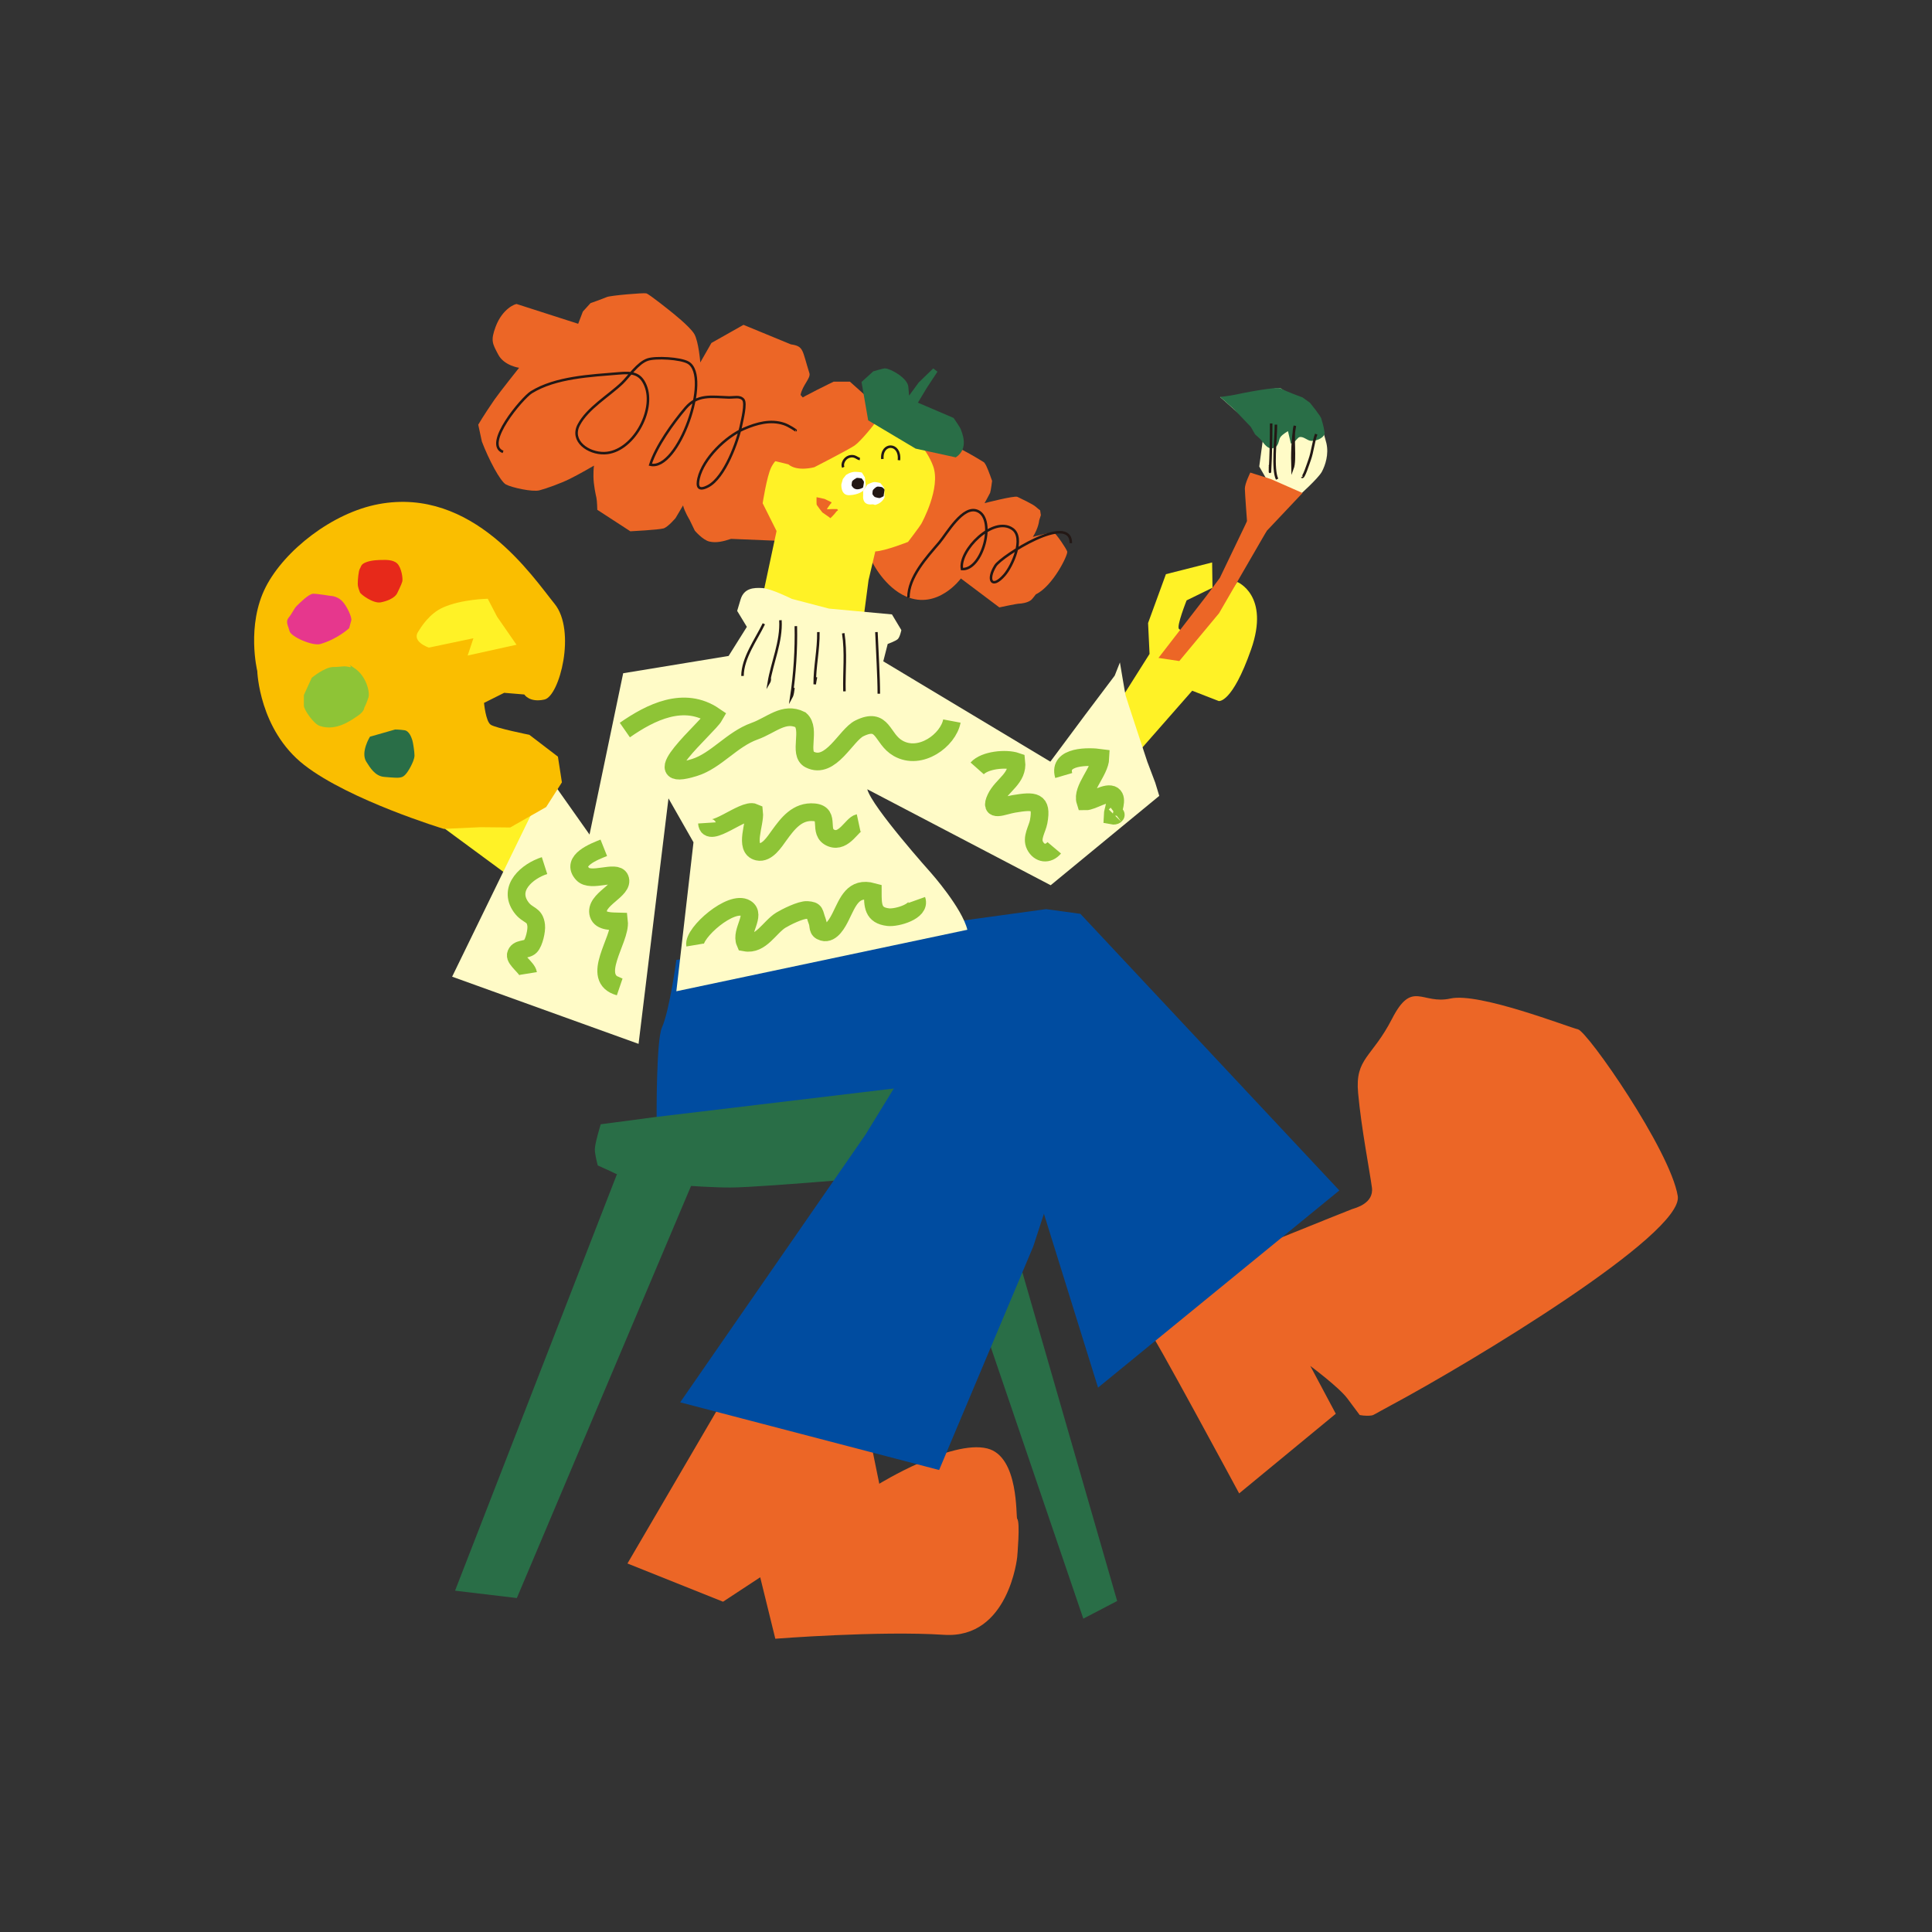 <?xml version="1.0" encoding="UTF-8"?><svg id="b" xmlns="http://www.w3.org/2000/svg" width="221" height="221" viewBox="0 0 221 221"><rect x="0" y="0" width="221" height="221" fill="#333333" stroke="none"/><g id="c"><rect width="221" height="221" fill="none"/><path d="M75.111,127.759l-6.395.845s-.673,2.188-.673,2.861.337,1.851.337,1.851c0,0,1.515.673,2.188,1.01s2.356.842,2.356.842c0,0,6.901.673,10.603.673s22.385-1.683,22.385-1.683c0,0,13.97-3.198,14.138-3.703s-.673-5.218-.673-5.218c0,0-.842-2.02-2.188-2.356s-8.247-2.356-9.257-2.357-11.108-0-14.475.336c-3.366.337-18.346,6.896-18.346,6.896Z" fill="#296e47"/><polygon points="70.567 134.327 52.053 181.958 59.122 182.799 79.824 133.822 70.567 134.327" fill="#296e47"/><polygon points="105.912 132.308 123.92 185.157 127.791 183.137 112.308 129.446 105.912 132.308" fill="#296e47"/><path d="M82.708,160.138l-10.933,18.707,10.933,4.373,4.252-2.794,1.728,7.03s11.889-.934,19.299-.449c7.41.486,8.37-8.889,8.37-8.889,0,0,.364-4.009,0-4.373-.172-.172.239-7.15-3.433-8.057-4.111-1.015-12.343,4.039-12.343,4.039l-.782-3.832-7.859-1.99" fill="#ec6626"/><path d="M131.178,151.757c.486.364,10.568,19.072,10.568,19.072l11.055-9.111-2.915-5.467s3.243,2.404,4.229,3.707c.816,1.079,1.419,1.902,1.419,1.902,0,0,.641.149,1.324.058.307-.041.306-.121,2.188-1.129,9.27-4.965,33.579-19.632,32.872-23.975-.85-5.224-10.325-18.829-11.419-19.072s-11.297-4.252-14.577-3.523-4.373-2.187-6.681,2.308c-2.308,4.495-4.252,4.495-3.887,8.503.364,4.009,1.336,8.989,1.579,10.812s-1.902,2.345-2.267,2.467-15.591,6.279-15.591,6.279" fill="#ec6626"/><path d="M77.368,109.8s-.77,5.767-1.649,7.733c-.662,1.48-.607,10.226-.607,10.226l39.384-4.712,11.108,35.681,27.603-22.553-29.622-31.642-3.93-.538" fill="#004ca0"/><polygon points="99.011 129.779 77.804 160.411 107.426 168.153 118.198 142.571 123.247 127.086 113.822 116.651 105.407 119.344 99.011 129.779" fill="#004ca0"/><path d="M129.139,87.258l7.237-8.247,3.03,1.178s1.515.337,3.703-5.891-1.59-7.733-1.59-7.733c-2.489,3.779-4.919,6.935-6.657,5.376-.313-.281.873-3.264.873-3.264l2.962-1.446-.043-2.892-5.285,1.341-2.041,5.588.168,3.534-4.04,6.396,1.683,6.059Z" fill="#fff226"/><polygon points="59.904 101.442 47.414 92.238 55.549 89.609 62.205 94.293 59.904 101.442" fill="#fff226"/><polygon points="142.645 59.626 144.893 60.736 139.451 70.139 134.899 75.617 132.517 75.258 138.017 68.146 139.535 66.105 142.645 59.626" fill="#ec6626"/><path d="M144.774,54.63l-.73-1.266.425-3.134-.563-.978-4.345-3.844s.87.269,1.462.132c.592-.137,5.087-1.367,5.514-1.093s1.78,1.421,1.78,1.421l1.074.352s1.533,1.455,1.571,1.727.645,2.228.765,2.756c.288,1.266-.121,2.501-.517,3.251s-2.599,2.722-2.599,2.722l-3.836-2.046Z" fill="#fffbc7"/><path d="M146.469,49.999c.265-.35.863-.676.863-.676l.331,1.427.47-.26s.344-.429.48-.475c.463-.158.941.408,1.362.416.803.014,1.611-.459,1.541-.972-.118-.86-.35-1.413-.371-1.565-.037-.272-1.303-1.826-1.303-1.826l-.843-.604s-2.034-.745-2.463-1.019c-.426-.274-4.566.549-5.156.686-.315.073-.807.145-1.199.198-.348.046-.619.077-.619.077l.318.281,1.304,1.153,1.893,1.99s.409.706.435.758c.128.262.434.323.913.961.329.437.681.747.975.739.952-.027.803-.936,1.07-1.289Z" fill="#296e47"/><path d="M143.021,54.058l2.38.753,3.593,1.582-4.1,4.342-.87,1.148-1.948-.584.569-1.674s-.237-3.152-.247-3.723.624-1.845.624-1.845Z" fill="#ec6626"/><path d="M83.627,61.64c-.947.317-1.735.486-2.494.304s-1.654-1.243-1.654-1.243l-.611-1.264s-.549-.879-.735-1.622l-.852,1.439s-.851,1.025-1.378,1.189-3.797.331-3.797.331l-3.783-2.458s-.022-1.043-.101-1.383-.327-1.468-.338-2.403c-.01-.935.064-1.269.064-1.269,0,0-1.724,1.007-2.801,1.533s-2.631,1.08-3.436,1.294-3.19-.321-3.836-.667-1.975-2.864-2.755-4.916l-.414-1.926s.554-.972,1.852-2.861c.54-.786,2.82-3.647,2.82-3.647,0,0-1.712-.235-2.379-1.5-.667-1.264-.899-1.593-.309-3.184.782-2.106,2.292-2.656,2.428-2.605s7.02,2.256,7.02,2.256l.536-1.402.875-.96s1.245-.438,1.869-.698c.44-.183,4.171-.496,4.505-.422s2.833,2.095,2.833,2.095c0,0,2.158,1.691,2.661,2.553s.688,3.259.688,3.259l1.275-2.232,3.667-2.072,5.42,2.232c1.493.222,1.273.622,2.121,3.301.177.558-.793,1.364-1.013,2.486,0,0,.708.732.753,1.163.045.431-.412,3.158-.412,3.158l-.663.939.05.692-.783.844.258,9.962-7.153-.295Z" fill="#ec6626"/><path d="M106.228,51.192l.487.207s.703-.715,1.751-.578,4.105,2.073,4.105,2.073c0,0,.149.188.247.393.292.616.667,1.722.667,1.722,0,0-.147,1.177-.227,1.364s-.637,1.183-.637,1.183c0,0,3.431-.887,3.759-.721s1.773.825,2.121,1.151c.174.163.48.393.48.393l.083.549-.196.611s-.057.836-.723,1.88c0,0,2.158-.598,2.418-.481s1.403,1.798,1.516,2.156-1.637,3.95-3.586,4.89c0,0-.417.556-.552.66-.43.33-1.146.403-1.316.403-.31.001-2.309.433-2.309.433l-4.4-3.308s-2.638,3.629-6.273,2.061c-2.445-1.054-3.832-3.866-3.832-3.866l-.939-.71-.706-2.292,2.191-12.924,3.924-2.304,1.329.476.616,4.577Z" fill="#ec6626"/><path d="M105.398,59.9c-.151.282-1.526,2.087-1.526,2.087,0,0-2.595,1.034-3.748,1.09l-.773,3.29-.535,4.065-.634,3.596-11.252-4.385,1.9-8.9-1.59-3.175s.474-3.068.967-4.079c1.12-2.297,3.991-2.219,3.991-2.219l8.539-4.286s4.654,2.644,6.005,6.337c.908,2.481-1.284,6.465-1.345,6.578Z" fill="#fff226"/><path d="M100.328,48.03c-.209.418-1.881,2.456-2.561,2.926s-4.612,2.486-4.612,2.486c0,0-1.934.55-2.979-.326l-1.881-.458,2.156-3.06s.47-3.464.888-3.83,4.013-2.107,4.013-2.107h1.869l2.375,2.123.732,2.247Z" fill="#ec6626"/><path d="M99.309,48.081l-.759-4.384,1.34-1.217s1.128-.342,1.316-.342c.632,0,2.614,1.096,2.698,2.108l.084,1.012,1.103-1.507,1.665-1.612.478.379-1.222,1.855-1.012,1.686,4.08,1.748s.801,1.138.843,1.349,1.011,2.108-.591,3.162l-4.598-1.003-5.425-3.232Z" fill="#296e47"/><path d="M94.989,59.273s.432-.409.574-.615.304-.296.304-.296l-.107-.128-.546-.004-.566.024-.054-.037s.408-.623.5-.663l.021-.099-.798-.384-.912-.198s-.016.8.018.873.587.818.645.869.857.579.92.657Z" fill="#ec6626"/><path d="M98.736,56.131l.496-.71s.51-.262.768-.277.694.106.694.106l.22.26.227.316.047,1.027s-.161.628-1.024.893c-.133.041-.21-.076-.375-.055-1.23.161-1.054-.994-1.054-.994v-.566Z" fill="#fff"/><path d="M96.241,55.413l.173-.617.357-.46s.511-.39,1.131-.362.693.093.693.093l.332.526s.129.876.097,1.011-.287.525-.287.525c0,0-.465.47-1.581.516-1.019.042-.914-1.234-.914-1.234Z" fill="#fff"/><path d="M98.725,55.763s.114-.567.101-.648-.263-.392-.263-.392c0,0-.5-.082-.574-.051s-.466.274-.513.396-.062.459-.062.459c0,0,.164.399.569.439s.743-.203.743-.203Z" fill="#231815"/><path d="M101.072,56.76s.103-.718.107-.736-.165-.304-.399-.327-.381-.07-.512,0-.364.28-.417.374-.053.456-.053.456c0,0,.158.292.327.345s.391.105.485.102.461-.213.461-.213Z" fill="#231815"/><path d="M76.467,91.326l2.861,5.023-1.961,17.042,24.607-5.201,8.68-1.835c-.595-2.485-4.147-6.493-4.147-6.493,0,0-6.766-7.551-7.3-9.579l20.979,10.979,8.12-6.683,4.301-3.539-.457-1.5-.913-2.414s-2.414-7.306-2.479-7.567-.652-3.784-.652-3.784l-.596,1.511-3.383,4.49-3.979,5.349-19.111-11.476.507-1.987s.876-.315,1.137-.543.424-1.044.424-1.044l-1.076-1.794-7.204-.664-4.24-1.109s-2.348-1.174-3.36-1.239-2.12,0-2.511,1.305l-.391,1.305,1.109,1.827-2.087,3.327-12.061,1.979-3.849,18.451-4.611-6.532-11.106,22.791,21.326,7.685" fill="#fffbc7"/><path d="M43.31,57.667c-5.302.987-10.772,5.301-12.903,9.462-2.258,4.408-.978,9.625-.978,9.625,0,0,.192,6.724,5.379,10.759s15.947,7.301,15.947,7.301l4.227-.192,3.381.033,4.112-2.338,1.801-2.823-.456-2.941-3.266-2.498s-3.842-.769-4.419-1.153-.768-2.498-.768-2.498l2.306-1.153,2.305.192s.576.961,2.305.576,3.651-7.877,1.153-10.951c-2.498-3.074-9.319-13.414-20.126-11.402Z" fill="#fabe00"/><path d="M56.864,70.546l-1.068-2.054s-2.934.036-5.095.986c-1.623.713-2.559,2.3-2.876,2.794-.74,1.15,1.232,1.808,1.232,1.808l5.095-1.068-.657,1.972,5.588-1.232-2.219-3.205Z" fill="#fff226"/><path d="M43.553,68.902c-.841.168-2.301-.904-2.383-1.15s-.246-.575-.246-.986.082-1.479.246-1.726.082-.493.74-.74,1.561-.246,1.808-.246,1.232-.082,1.726.411.657,1.726.575,2.054-.575,1.315-.575,1.315c0,0-.246.74-1.89,1.068Z" fill="#e7291a"/><path d="M36.65,73.668c-.882.257-3.369-.822-3.533-1.479s-.493-1.068-.082-1.561.575-.986.904-1.315,1.397-1.397,1.89-1.397,1.972.246,1.972.246c0,0,.74,0,1.315.575s1.15,1.89,1.068,2.219-.246.904-.246.904c0,0-1.315,1.232-3.287,1.808Z" fill="#e6378d"/><path d="M36.568,83.035c-.732-.255-1.808-1.89-1.808-2.301v-1.232s.904-1.972.904-1.972c0,0,1.479-1.232,2.465-1.232s1.15-.164,1.808,0-.657-.74.657.164,1.726,2.712,1.561,3.287-.493,1.232-.493,1.232c0,0,0,.411-.74.904s-2.465,1.808-4.355,1.15Z" fill="#8ec436"/><path d="M41.909,87.144c.421.656.986,1.643,2.054,1.726s1.643.164,2.054,0,.822-.904.986-1.232.411-.822.411-1.232-.164-1.479-.246-1.726-.329-1.068-.904-1.15-1.068-.082-1.068-.082l-2.876.822s-1.112,1.784-.411,2.876Z" fill="#296e47"/><path d="M71.476,83.511c2.93-2.04,6.771-3.979,10.24-1.611-.717,1.262-8.556,7.886-2.232,5.879,2.44-.774,4.246-3.218,6.826-4.138,1.913-.682,3.369-2.253,5.268-1.304,1.22,1.085-.285,3.868,1.032,4.54,2.409,1.229,4.154-2.804,5.691-3.559,2.781-1.366,2.517,1.185,4.426,2.276,2.566,1.465,5.748-.934,6.158-3.114" fill="none" stroke="#8ec436" stroke-miterlimit="10" stroke-width="2.024"/><path d="M80.865,94.133c.129,1.982,4.189-1.741,5.403-1.197.142,1.242-1.189,4.112.424,4.49,1.049.246,1.925-1.17,2.44-1.877.962-1.32,2.059-2.812,3.998-2.632,1.987.185.316,2.3,1.965,2.95,1.462.577,2.377-1.574,3.125-1.735" fill="none" stroke="#8ec436" stroke-miterlimit="10" stroke-width="2.024"/><path d="M79.509,108.099c-.234-1.39,4.151-5.223,5.814-4.199,1.21.745-.644,2.631-.092,3.914,1.812.337,2.793-1.765,4.103-2.564.547-.333,2.27-1.207,3.006-1.156.994.07.759.295,1.14,1.282.228.59-.043,1.031.67,1.24.973.285,1.7-1.148,2.013-1.772.83-1.657,1.394-3.455,3.674-2.83.001,1.585.001,2.693,1.762,2.899.979.115,3.73-.666,3.266-1.967" fill="none" stroke="#8ec436" stroke-miterlimit="10" stroke-width="2.024"/><path d="M111.78,87.896c.85-.96,3.289-1.198,4.48-.789.226,1.944-1.642,2.678-2.353,4.185-.813,1.723.814.872,2.057.665,2.367-.393,3.292-.379,2.847,2.038-.153.831-.868,1.849-.416,2.726.487.947,1.495,1.094,2.199.259" fill="none" stroke="#8ec436" stroke-miterlimit="10" stroke-width="2.024"/><path d="M121.679,88.71c-.674-2.299,2.921-2.199,4.2-2.022-.06,1.571-2.184,3.57-1.734,4.987.817.016,2.46-1.209,3.162-.71.605.431-.031,1.739-.047,2.334.319.061.393-.119.386-.114" fill="none" stroke="#8ec436" stroke-miterlimit="10" stroke-width="2.024"/><path d="M69.068,96.98c-1.027.409-3.852,1.464-2.419,2.999.952,1.02,3.833-.491,4.267.519.563,1.309-2.985,2.386-2.461,4.086.268.869,1.569.797,2.354.821.236,2.104-3.432,6.508.023,7.472-.23-.093-.457-.194-.68-.303" fill="none" stroke="#8ec436" stroke-miterlimit="10" stroke-width="2.024"/><path d="M62.288,99.014c-1.964.632-4.248,2.563-2.681,4.748.766,1.069,1.574.741,1.727,2.1.067.598-.235,1.937-.651,2.385-.441.476-1.513.166-1.68.972-.118.568,1.312,1.511,1.413,2.141" fill="none" stroke="#8ec436" stroke-miterlimit="10" stroke-width="2.024"/><path d="M57.543,51.692c-2.299-.851,2.196-6.177,3.24-6.824,2.775-1.72,6.804-1.89,9.965-2.156,1.468-.123,2.476-.093,3.087,1.389,1.187,2.879-1.49,7.647-4.69,7.736-1.856.052-3.907-1.382-2.945-3.232.996-1.913,3.45-3.336,4.962-4.787.774-.743,1.775-2.298,2.923-2.684.92-.31,3.764-.157,4.636.352,2.676,1.563-1.129,12.446-4.332,11.671.672-2.117,2.608-4.803,4.021-6.466,1.371-1.613,2.95-1.298,4.928-1.228.645.023,1.278-.201,1.678.243.37.411-.13,2.376-.223,2.84-.383,1.911-1.894,6.083-3.794,7.072-1.153.6-1.301.016-1.089-.895.53-2.279,3.121-4.783,5.207-5.677,1.44-.617,3.008-1.066,4.569-.546.563.188,1.406.758,1.346.752" fill="none" stroke="#231815" stroke-miterlimit="10" stroke-width=".289"/><path d="M103.916,68.371c-.021-2.356,2.119-4.648,3.523-6.3.867-1.02,2.726-4.37,4.41-3.604,2.086.949.546,6.786-1.81,6.628-.395-2.129,3.582-6.114,5.771-4.59,1.442,1.004-.001,4.221-.91,5.266-1.464,1.682-2.047.557-1.034-1.058.683-1.089,8.635-6.151,8.628-2.578" fill="none" stroke="#231815" stroke-miterlimit="10" stroke-width=".289"/><path d="M145.408,48.439c0,1.819-.034,3.628-.135,5.42-.003.537.008-.925-.001-.539" fill="none" stroke="#231815" stroke-miterlimit="10" stroke-width=".289"/><path d="M145.951,48.574c0,1.716-.425,5.086.136,6.237" fill="none" stroke="#231815" stroke-miterlimit="10" stroke-width=".289"/><path d="M147.849,53.591c-.048-1.578-.012-3.33.271-4.881-.342,1.142.116,3.851-.271,4.881Z" fill="none" stroke="#231815" stroke-miterlimit="10" stroke-width=".289"/><path d="M150.561,49.659c-.338.903-.411,1.984-.756,2.944-.173.481-.709,2.169-.871,1.937" fill="none" stroke="#231815" stroke-miterlimit="10" stroke-width=".289"/><path d="M87.374,71.353c-.873,1.817-2.427,3.893-2.441,5.966" fill="none" stroke="#231815" stroke-miterlimit="10" stroke-width=".289"/><path d="M89.272,70.947c.144,2.453-.946,4.782-1.334,7.154.092-.155.13-.325.114-.51" fill="none" stroke="#231815" stroke-miterlimit="10" stroke-width=".289"/><path d="M91.035,71.624c.062,2.612-.131,5.568-.522,8.136.184-.335.183-.668.251-1.086" fill="none" stroke="#231815" stroke-miterlimit="10" stroke-width=".289"/><path d="M93.611,72.302c.036,2.006-.429,3.98-.416,5.973.039-.275.088-.548.145-.82" fill="none" stroke="#231815" stroke-miterlimit="10" stroke-width=".289"/><path d="M96.459,72.438c.345,2.23.077,4.416.136,6.644" fill="none" stroke="#231815" stroke-miterlimit="10" stroke-width=".289"/><path d="M100.255,72.303c.089,2.238.271,5.114.271,7.051" fill="none" stroke="#231815" stroke-miterlimit="10" stroke-width=".289"/><path d="M96.459,53.455c-.184-.372.111-1.043.671-1.22.649-.205.912.234,1.227.271" fill="none" stroke="#231815" stroke-miterlimit="10" stroke-width=".289"/><path d="M100.933,52.506c-.147-1.923,2.109-1.891,1.898.136" fill="none" stroke="#231815" stroke-miterlimit="10" stroke-width=".289"/></g></svg>